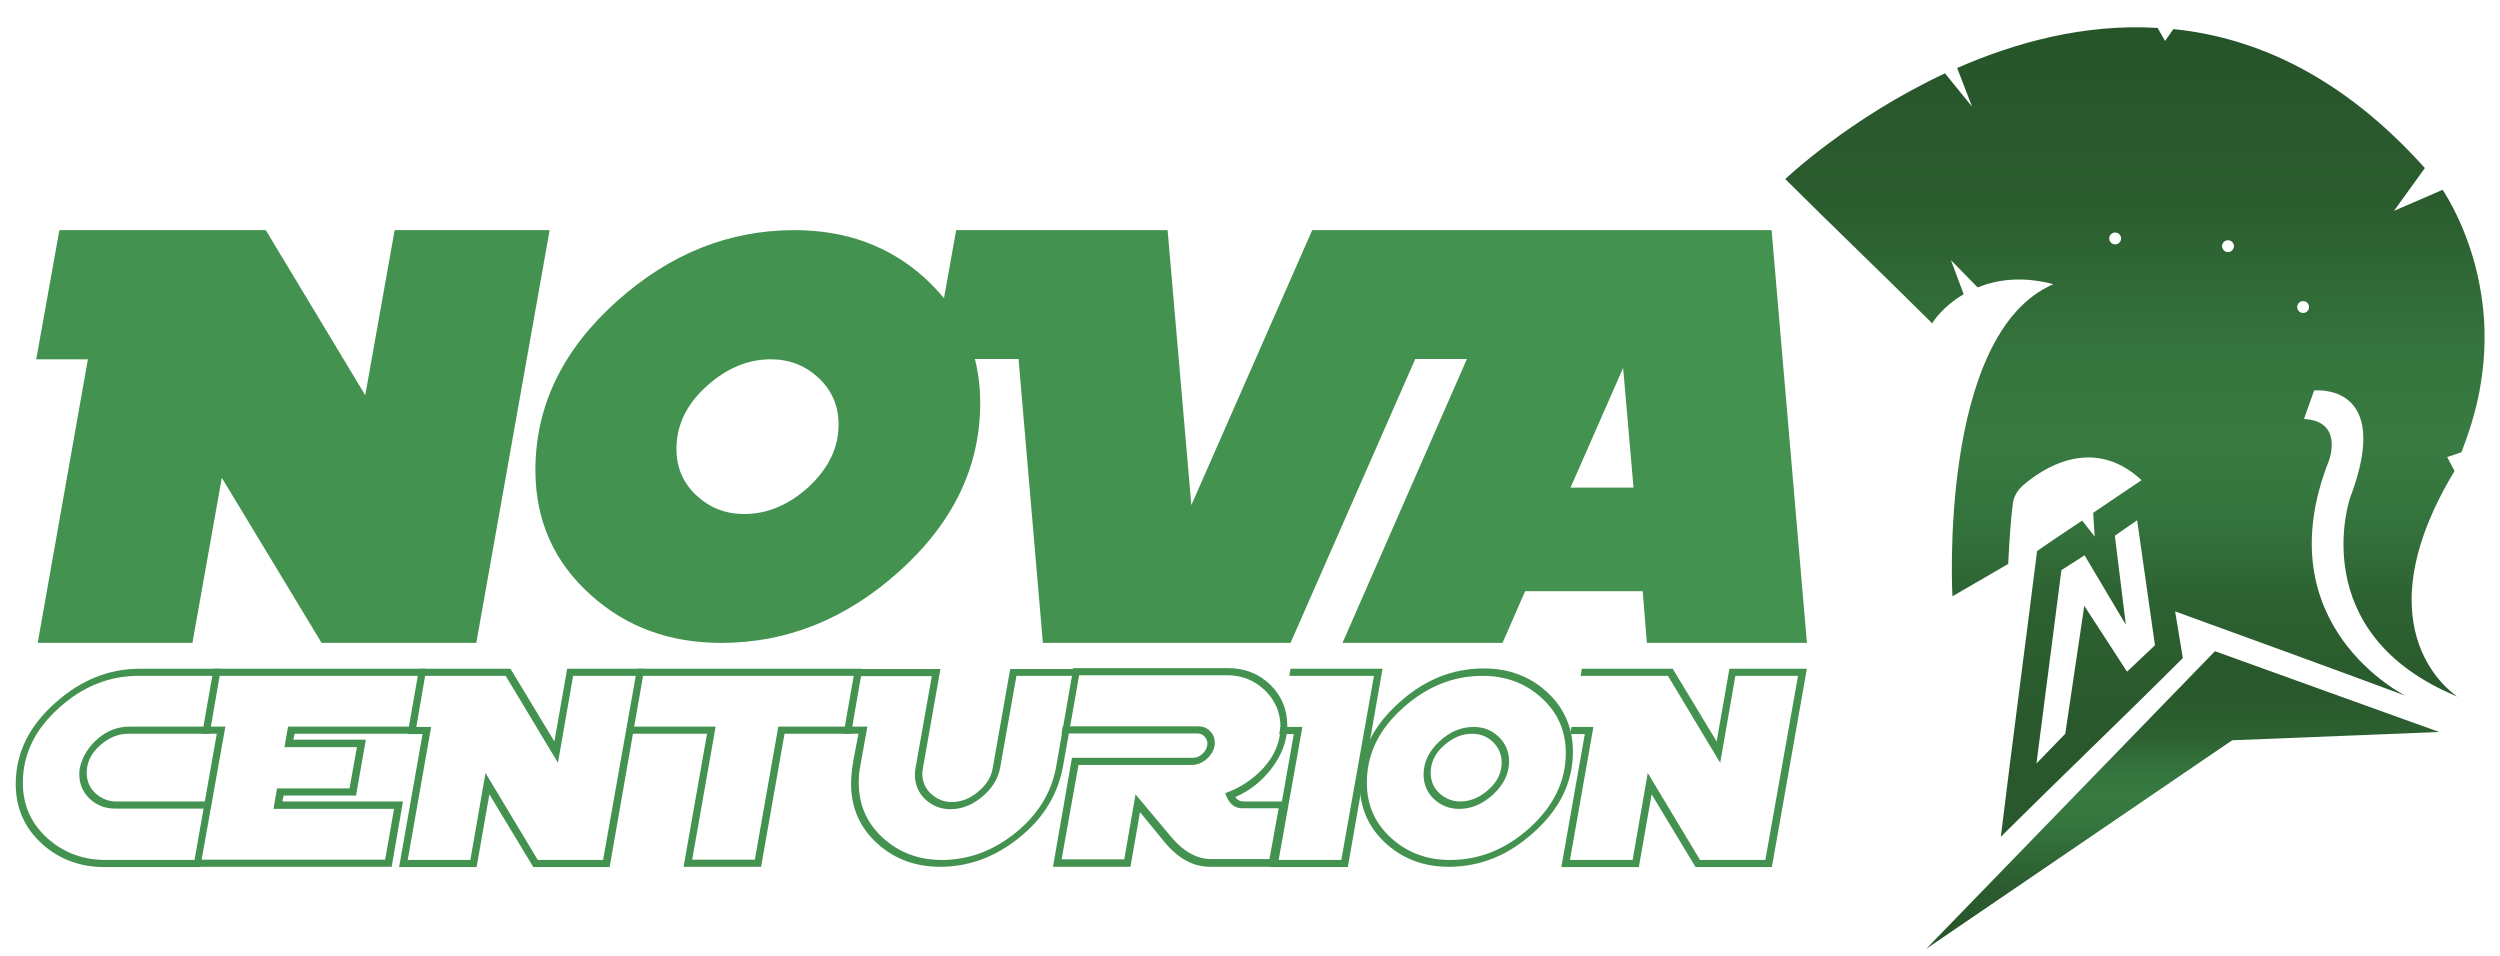 <svg xmlns="http://www.w3.org/2000/svg" xmlns:xlink="http://www.w3.org/1999/xlink" id="Layer_1" x="0px" y="0px" viewBox="0 0 841.9 321.9" style="enable-background:new 0 0 841.9 321.9;" xml:space="preserve"> <style type="text/css"> .st0{fill:#449250;} .st1{fill:url(#SVGID_1_);} .st2{fill:url(#SVGID_2_);} .st3{fill:url(#SVGID_3_);} </style> <g> <g> <path class="st0" d="M74.4,225.1l-3.8,22H43.2c-3.4,0-6.6,1.3-9.6,4c-3,2.7-4.4,5.7-4.4,9.2c0,2.7,1,5,2.9,6.8 c2,1.8,4.3,2.8,7,2.8h32.2l-0.4,2.4H38.7c-3.3,0-6.1-1.1-8.5-3.3c-2.3-2.2-3.5-5-3.5-8.3c0-1,0.1-1.8,0.2-2.2 c0.9-3.9,3-7.1,6.1-9.8c3.2-2.7,6.7-4,10.6-4h24.9l3-17.1H46.6c-9.7,0-18.6,3.5-26.5,10.6c-8.3,7.3-12.4,15.8-12.4,25.4 c0,7.6,2.8,13.8,8.4,18.8c5.4,4.8,11.9,7.2,19.6,7.2h32.2l-0.4,2.4H35.3c-8.3,0-15.3-2.6-21-7.7c-6-5.4-9-12.1-9-20.3 c0-10.3,4.4-19.4,13.3-27.3c8.6-7.7,18.1-11.5,28.5-11.5H74.4z"></path> <path class="st0" d="M143.6,225.1l-3.8,22H99.2l-0.4,2h24.4l-3.3,18.8H95.5l-0.4,2h40.6l-3.8,22H65.1l7.9-44.8h-4.9l0.4-2.4h7.4 l-8,44.8h61.8l3-17.1H92.1l1.2-6.9h24.4l2.5-13.9H95.8l1.2-6.9h40.7l3-17.1H71.5l0.4-2.4H143.6z"></path> <path class="st0" d="M217,225.1L205.3,292h-25.7l-14.8-24.5l-4.3,24.5h-26.1l7.9-44.8h-4.9l0.4-2.4h7.4l-7.9,44.8h21.1l5.1-29.3 l17.6,29.3h22l11-62H193l-5.1,29.3l-17.6-29.3h-29.4l0.4-2.4h30.6l14.8,24.5l4.3-24.5H217z"></path> <path class="st0" d="M290.4,225.1l-3.8,22h-22.4l-7.9,44.8h-26.1l7.9-44.8h-27.3l0.4-2.4H241l-7.9,44.8h21.1l7.9-44.8h22.4l3-17.1 h-73.3l0.4-2.4H290.4z"></path> <path class="st0" d="M363.8,225.1c-1.3,7.4-3.2,18.6-5.9,33.4c-1.8,9.3-6.7,17.3-14.8,23.7c-8.1,6.5-16.9,9.7-26.5,9.7 c-8.3,0-15.3-2.6-21-7.7c-6-5.4-9-12.1-9-20.3c0-2.3,0.3-5.2,0.9-8.5c0.5-2.8,1.1-5.5,1.6-8.3h-4.8l0.4-2.4h7.4l-2.5,13.9 c-0.3,1.5-0.4,3.2-0.4,5c0,7.6,2.8,13.8,8.4,18.8c5.4,4.8,11.9,7.2,19.6,7.2c8.9,0,17.1-3,24.6-9c7.5-6,12.1-13.3,13.8-22 c0-0.1,1.8-10.4,5.4-31h-18.7l-5.5,31c-0.7,3.7-2.7,6.9-6,9.7c-3.4,2.8-6.9,4.2-10.7,4.2c-3.3,0-6.1-1.1-8.5-3.3 c-2.3-2.2-3.5-5-3.5-8.3c0-0.9,0.1-1.6,0.2-2.2l5.5-31h-26.1l0.4-2.4h28.6l-5.9,33.4c-0.1,0.6-0.2,1.2-0.2,1.8c0,2.7,1,5,2.9,6.8 c2,1.8,4.3,2.8,7,2.8c3.1,0,6-1.1,8.8-3.4c2.8-2.3,4.5-4.9,5-8l5.9-33.4H363.8z"></path> <path class="st0" d="M433.5,244.3c0,5.1-1.8,9.9-5.3,14.5c-3.3,4.3-7.3,7.5-12.2,9.6c0.7,1,1.6,1.5,2.7,1.5h14.8l-4,22h-22 c-5.7,0-10.8-2.8-15.4-8.4l-8.2-10l-3.2,18.4h-26.1l6.4-36.7h40.8c1.2,0,2.3-0.5,3.3-1.5c1-1,1.5-2.1,1.5-3.3c0-0.9-0.3-1.7-1-2.4 c-0.7-0.7-1.5-1-2.4-1h-45.7l0.4-2.4h45.7c1.5,0,2.8,0.5,3.9,1.6c1.1,1.1,1.6,2.4,1.6,3.9c0,1.9-0.8,3.6-2.4,5.2 c-1.6,1.5-3.4,2.3-5.3,2.3h-38.2l-5.7,31.8h21.1l3.8-21.9l11.8,14.1c4.3,5.2,8.9,7.7,13.7,7.7h19.6l3.1-17.1h-12.3 c-2.7,0-4.6-1.7-5.7-5.1c5.1-1.8,9.4-4.7,12.9-8.5c3.8-4.2,5.7-8.9,5.7-13.9c0-4.8-1.8-8.9-5.3-12.3c-3.5-3.3-7.7-5-12.6-5H361 l0.4-2.4h52.2c5.5,0,10.2,1.8,14.1,5.5C431.6,234.3,433.5,238.9,433.5,244.3z"></path> <path class="st0" d="M465.6,225.1L453.9,292h-26.1l7.9-44.8h-4.9l0.4-2.4h7.4l-8,44.8h21.1l11-62h-28.5l0.4-2.4H465.6z"></path> <path class="st0" d="M529.7,253.1c0,10.3-4.4,19.4-13.3,27.3c-8.5,7.7-18,11.5-28.5,11.5c-8.3,0-15.3-2.6-21-7.7 c-6-5.4-9-12.1-9-20.3c0-10.3,4.4-19.4,13.3-27.3c8.5-7.7,18-11.5,28.5-11.5c8.3,0,15.3,2.6,21,7.7 C526.7,238.2,529.7,245,529.7,253.1z M527.3,253.6c0-7.6-2.8-13.8-8.4-18.8c-5.4-4.8-11.9-7.2-19.6-7.2c-9.8,0-18.6,3.5-26.6,10.6 c-8.3,7.3-12.4,15.7-12.4,25.4c0,7.6,2.8,13.8,8.4,18.8c5.4,4.8,11.9,7.2,19.6,7.2c9.8,0,18.6-3.5,26.6-10.6 C523.1,271.6,527.3,263.2,527.3,253.6z M508.2,256.4c0,4.1-1.8,7.8-5.3,11.1c-3.6,3.3-7.4,4.9-11.5,4.9c-3.3,0-6.1-1.1-8.5-3.3 c-2.3-2.2-3.5-5-3.5-8.3c0-4.1,1.8-7.8,5.3-11.1c3.5-3.3,7.4-4.9,11.6-4.9c3.3,0,6.1,1.1,8.5,3.4 C507,250.4,508.2,253.1,508.2,256.4z M505.7,256.8c0-2.7-1-5-2.9-6.9c-2-1.9-4.3-2.8-7-2.8c-3.4,0-6.6,1.3-9.6,4 c-3,2.7-4.4,5.7-4.4,9.2c0,2.7,1,5,2.9,6.8c2,1.8,4.3,2.8,7,2.8c3.4,0,6.6-1.3,9.6-4C504.3,263.2,505.7,260.2,505.7,256.8z"></path> <path class="st0" d="M608.5,225.1L596.7,292H571l-14.8-24.5l-4.3,24.5h-26.1l7.9-44.8h-4.9l0.4-2.4h7.4l-7.9,44.8h21.1l5.1-29.3 l17.6,29.3h22l11-62h-21.1l-5.1,29.3l-17.6-29.3h-29.4l0.4-2.4h30.6l14.8,24.5l4.3-24.5H608.5z"></path> </g> <g> <polygon class="st0" points="132.9,77.5 123,133.1 89.5,77.5 20,77.5 12.2,121 29.6,121 12.7,216.5 64.8,216.5 74.7,160.9 108.3,216.5 160.4,216.5 185.1,77.5 "></polygon> <path class="st0" d="M596.6,77.5H495.7h-36.3h-17.5l-40.7,92.6l-8-92.6H322l-4.1,22.9c-2-2.4-4.2-4.7-6.6-6.9 c-11.9-10.7-26.5-16-43.8-16c-21.9,0-41.8,7.9-59.6,23.8c-18.4,16.4-27.6,35.4-27.6,57c0,17,6.3,31.1,18.8,42.2 c11.9,10.7,26.5,16,43.8,16c21.9,0,41.8-7.9,59.6-23.8c18.4-16.4,27.6-35.4,27.6-57c0-5.2-0.6-10.1-1.8-14.8H343l8.2,95.6h83.4 l42-95.6H494l-41.9,95.6H506l7.6-17.4h39.6l1.4,17.4h53.9L596.6,77.5z M272.4,163.9c-6.7,6.1-13.9,9.2-21.8,9.2 c-6.3,0-11.6-2.1-16.1-6.3c-4.5-4.2-6.7-9.4-6.7-15.6c0-7.9,3.3-14.9,10-21c6.7-6.1,13.9-9.2,21.8-9.2c6.3,0,11.6,2.1,16.1,6.3 c4.5,4.2,6.7,9.5,6.7,15.7C282.4,150.8,279,157.7,272.4,163.9z M528.9,164.2l17.7-40.3l3.5,40.3H528.9z"></path> </g> <g> <linearGradient id="SVGID_1_" gradientUnits="userSpaceOnUse" x1="735.076" y1="-2942.018" x2="735.076" y2="-3042.191" gradientTransform="matrix(1 0 0 1 0 3261.496)"> <stop offset="0" style="stop-color:#265429"></stop> <stop offset="0.213" style="stop-color:#2B5C2E"></stop> <stop offset="0.413" style="stop-color:#35753E"></stop> <stop offset="0.513" style="stop-color:#387B42"></stop> <stop offset="0.619" style="stop-color:#34723C"></stop> <stop offset="0.71" style="stop-color:#2D6131"></stop> <stop offset="0.856" style="stop-color:#29582C"></stop> </linearGradient> <path class="st1" d="M821.4,246.5c-25.2-9.1-50.4-18.1-75.5-27.2c-32.4,33.4-64.8,66.8-97.2,100.2l103-70.2L821.4,246.5z"></path> <linearGradient id="SVGID_2_" gradientUnits="userSpaceOnUse" x1="718.987" y1="41.699" x2="718.987" y2="-230.721" gradientTransform="matrix(1 0 0 -1 0 50.829)"> <stop offset="0" style="stop-color:#265429"></stop> <stop offset="0.213" style="stop-color:#2B5C2E"></stop> <stop offset="0.413" style="stop-color:#35753E"></stop> <stop offset="0.513" style="stop-color:#387B42"></stop> <stop offset="0.619" style="stop-color:#34723C"></stop> <stop offset="0.71" style="stop-color:#2D6131"></stop> <stop offset="0.856" style="stop-color:#29582C"></stop> </linearGradient> <path class="st2" d="M836.5,107.2c-1.5-21-9.4-36.2-13.9-43.3c-5.5,2.4-11,4.8-16.4,7.1c4.8-6.6,7.8-10.8,10.4-14.4 c-27.7-30.9-56.9-44-84.7-46.8l-2.8,4l-2.5-4.4c-24.6-1.5-47.9,4.9-67.5,13.5l5,13l-9.1-11.2c-32.3,15.1-53.8,35.6-53.8,35.6 c17.4,17.3,32.2,31.4,49.5,48.6c0.4-0.8,3.8-5.9,10.6-9.8l-4.3-11.5l9,9.2c6.4-2.6,14.9-3.9,25.5-1.1 c-38.9,16.7-34,105.1-34,105.1c6.3-3.6,12.6-7.3,18.8-10.9c0,0,0.5-12.7,1.6-20.6c0,0,0.3-3.1,3.2-5.7c6.4-5.6,23.5-17.3,40.1-1.9 c-2.1,1.4-9.1,6.1-16.3,11l0.5,8l-4.2-5.4c-6.9,4.6-13.3,8.9-15.2,10.3c-4.1,32.8-8.2,63.4-12.2,96.2 c20.4-20.3,40.9-39.8,61.3-60.2l-2.6-15.7c20.5,7.4,57.2,20.8,77.6,28.4c0,0-47.8-23.5-25.8-79.2c0,0,5.1-13.3-8.4-14l3.4-9.6 c0,0,27-3,12.1,36.2c0,0-15.6,45.6,36.2,66.9c0,0-34.1-21.1-1-76l-2.5-4.7c1.6-0.5,3.2-1,4.8-1.6 C832,144.3,837.9,128.2,836.5,107.2z M712.3,82.3c-1.1,0-2-0.9-2-2s0.9-2,2-2c1.1,0,2,0.9,2,2S713.4,82.3,712.3,82.3z M716.3,226.2L701.9,204l-6.4,43.1l-9.7,10l8.4-65.1l7.8-5l13.9,23.4l-3.7-30l7.5-5.2l6,42.1L716.3,226.2z M750.3,84.9 c-1.1,0-2-0.9-2-2s0.9-2,2-2s2,0.9,2,2S751.4,84.9,750.3,84.9z M775.6,105.4c-1.1,0-2-0.9-2-2s0.9-2,2-2s2,0.9,2,2 S776.7,105.4,775.6,105.4z"></path> </g> </g> </svg>